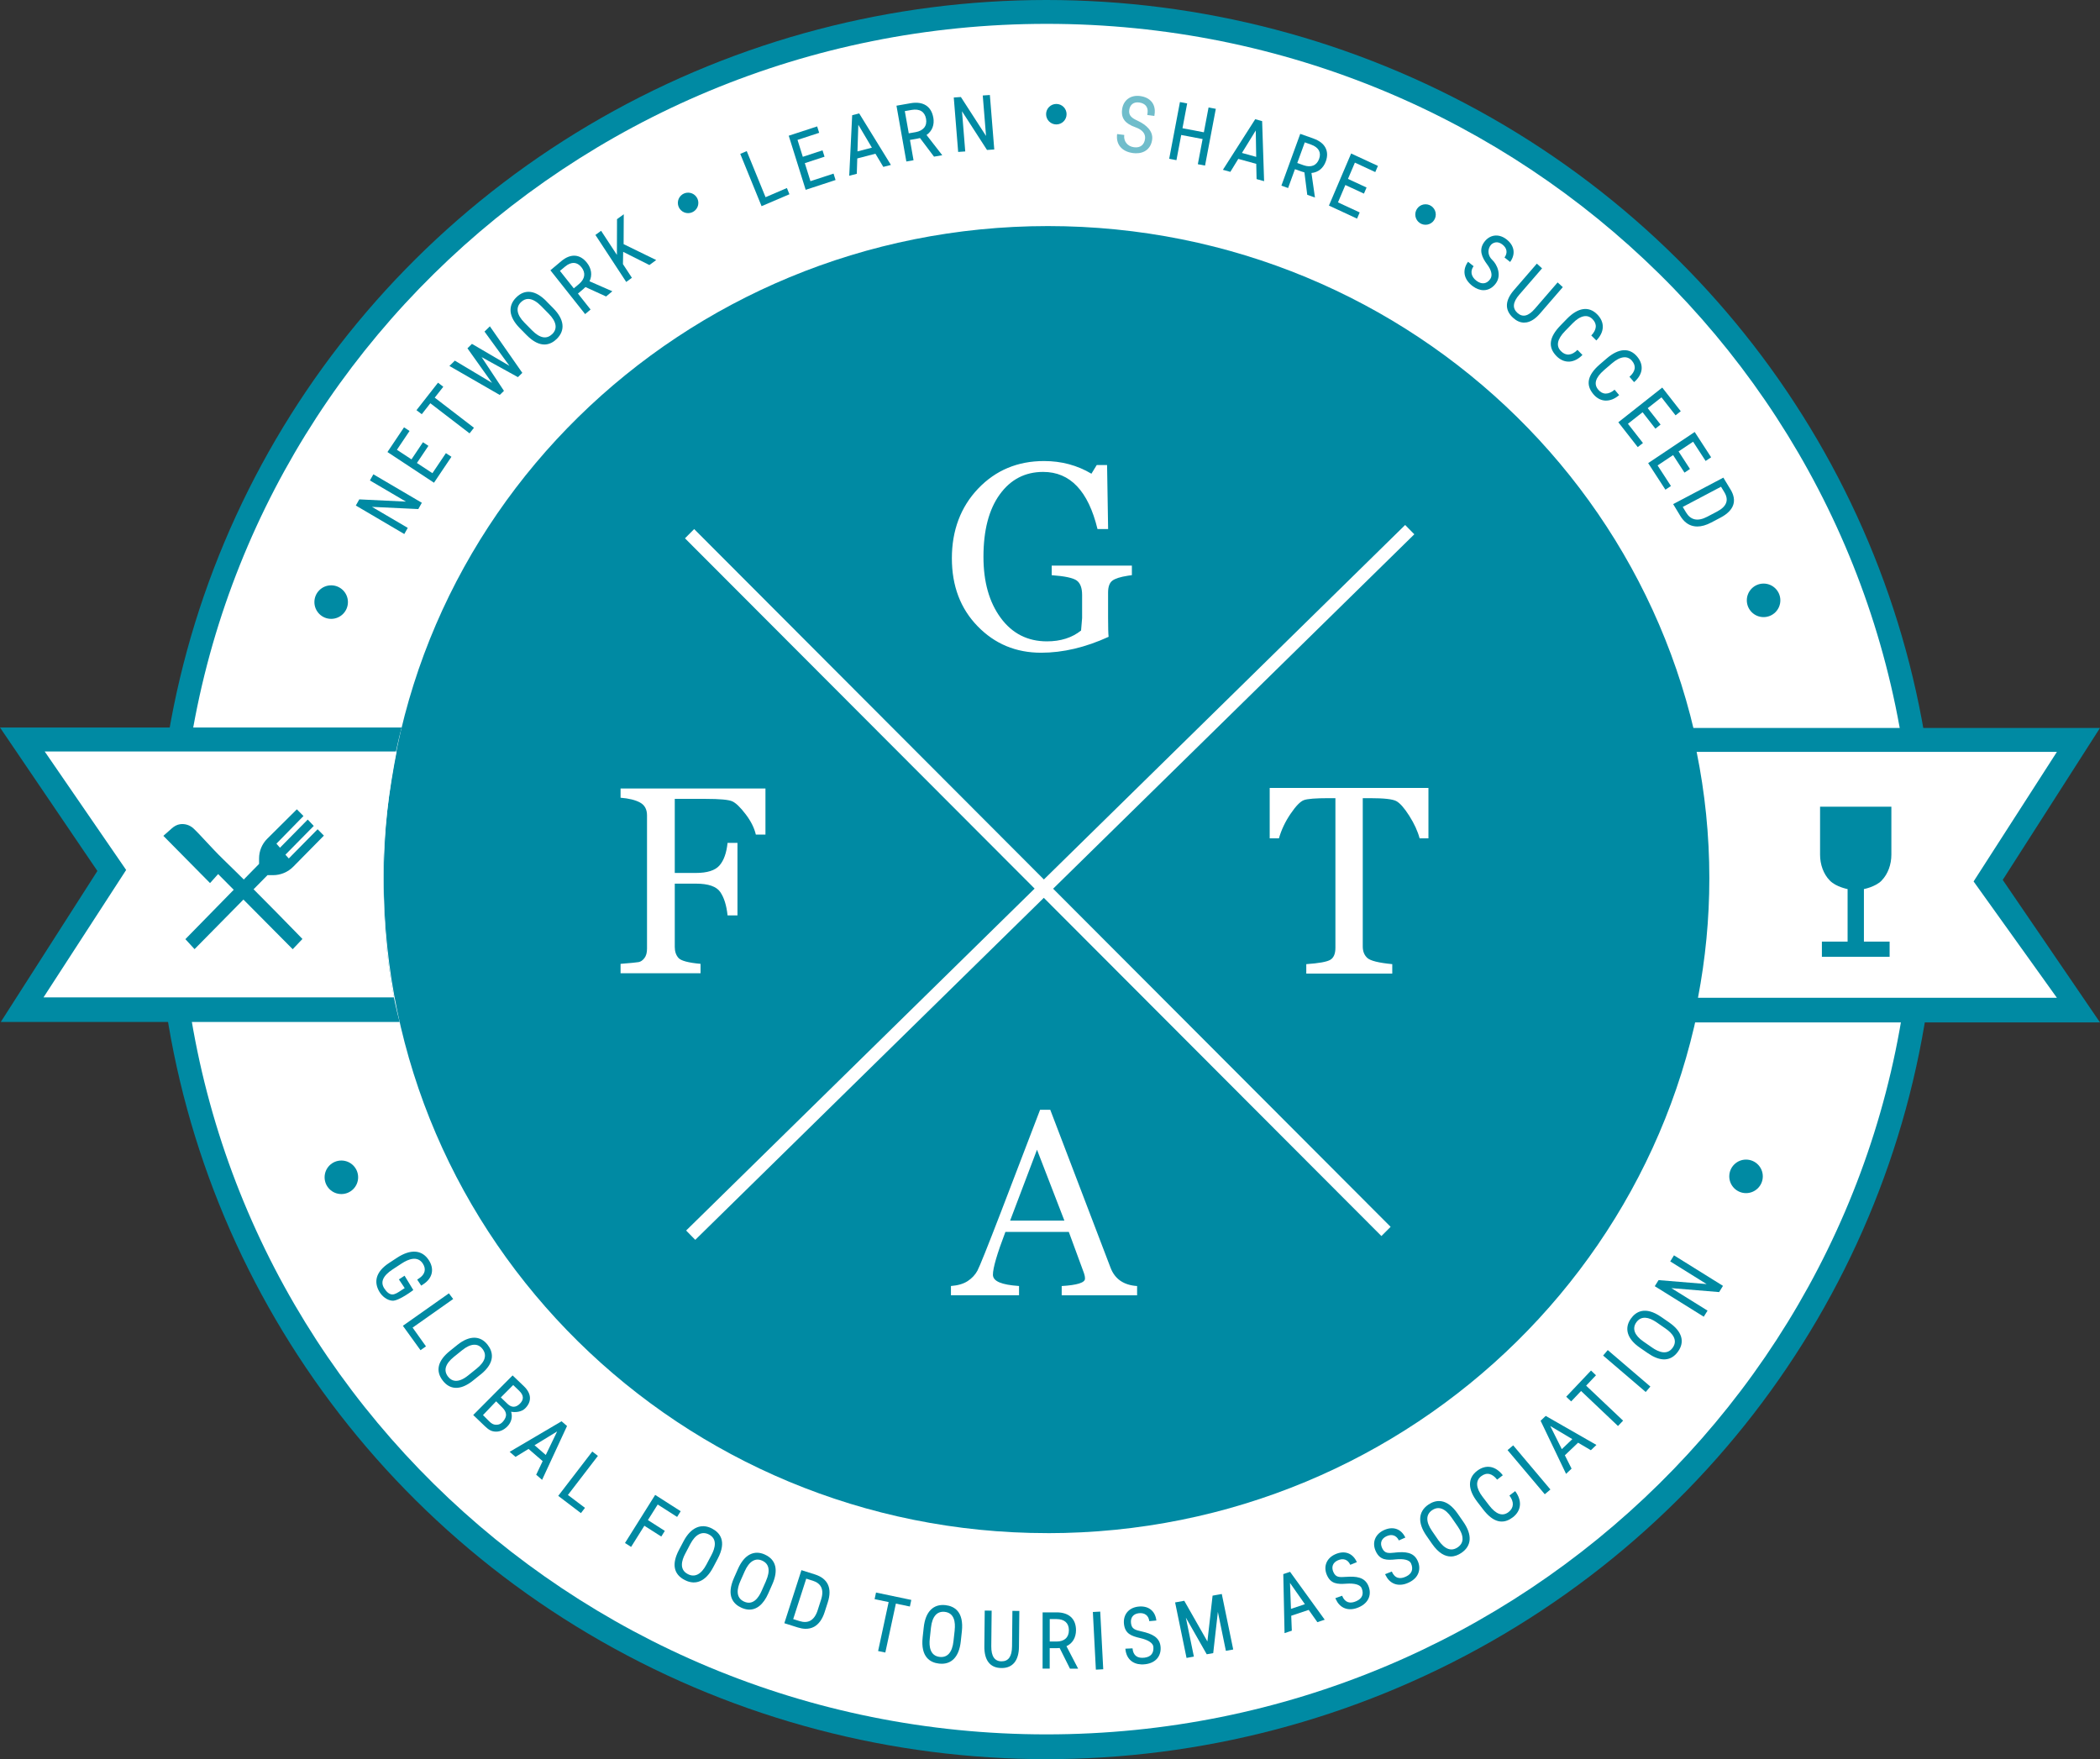 <?xml version="1.0" encoding="UTF-8"?>
<svg id="Capa_2" data-name="Capa 2" xmlns="http://www.w3.org/2000/svg" viewBox="0 0 563.68 472.18">
  <rect x="0" y="0" width="563.68" height="472.18" fill="#333333" stroke="none"/>
  <defs>
    <style>
      .cls-1 {
        fill: #fff;
      }

      .cls-2 {
        opacity: .56;
      }

      .cls-2, .cls-3 {
        fill: #008aa3;
      }
    </style>
  </defs>
  <g id="Capa_5" data-name="Capa 5">
    <g>
      <ellipse class="cls-3" cx="280.89" cy="236.09" rx="238.93" ry="236.09"/>
      <path class="cls-1" d="M280.95,6.4C152.47,6.4,48.25,108.95,48.25,235.82s104.15,229.71,232.63,229.71,232.63-102.85,232.63-229.71S409.43,6.4,280.95,6.4ZM281.15,411.51c-98.39,0-178.15-78.62-178.15-175.6S182.9,60.68,281.29,60.68s178.02,78.26,178.02,175.24-79.76,175.6-178.15,175.6Z"/>
      <path class="cls-3" d="M563.68,195.39h-109.69c3.47,12.95,5.32,26.46,5.32,40.35s-1.69,26.25-4.88,38.69h109.25l-26.11-38.25,26.11-40.79Z"/>
      <path class="cls-1" d="M529.75,236.59l22.36-34.77h-96.7c2.23,10.97,3.41,22.31,3.41,33.92,0,10.96-1.06,21.68-3.05,32.08h96.34l-22.36-31.23Z"/>
      <circle class="cls-3" cx="88.89" cy="161.61" r="4.5"/>
      <circle class="cls-3" cx="184.7" cy="54.46" r="2.75"/>
      <circle class="cls-3" cx="283.54" cy="30.65" r="2.75"/>
      <circle class="cls-3" cx="382.64" cy="57.58" r="2.75"/>
      <circle class="cls-3" cx="473.38" cy="161.14" r="4.5"/>
      <circle class="cls-3" cx="468.67" cy="315.75" r="4.5"/>
      <circle class="cls-3" cx="91.63" cy="316" r="4.5"/>
      <path class="cls-1" d="M202.88,224c-.42-1.79-1.33-3.62-2.75-5.47-1.41-1.85-2.6-3-3.57-3.44-.97-.44-3.35-.66-7.15-.66h-8.29v19.88h5.67c3.05,0,5.16-.67,6.33-2.01,1.17-1.34,1.89-3.36,2.17-6.06h2.66v19.46h-2.66c-.28-2.68-.93-4.77-1.96-6.27-1.03-1.5-3.21-2.25-6.54-2.25h-5.67v17.02c0,1.21.34,2.19,1.01,2.94.68.75,2.65,1.27,5.91,1.57v2.52h-21.47v-2.52c2.66-.21,4.27-.37,4.84-.47.57-.1,1.09-.46,1.56-1.07s.7-1.44.7-2.52v-35.78c0-1.63-.62-2.78-1.87-3.46-1.25-.68-2.99-1.11-5.23-1.29v-2.48h38.89v12.37h-2.59Z"/>
      <path class="cls-1" d="M303.82,154.38c-.28.05-.61.09-1.01.14-2.08.32-3.5.77-4.25,1.35-.75.58-1.13,1.64-1.13,3.19v6.7c0,2.61.05,4.34.14,5.17-6.2,2.84-12.24,4.27-18.12,4.27-6.76,0-12.44-2.37-17.04-7.11-4.61-4.74-6.91-10.82-6.91-18.25s2.35-13.77,7.06-18.7c4.71-4.93,10.6-7.39,17.69-7.39,4.65,0,8.89,1.13,12.71,3.4l1.42-2.32h2.78l.28,17.17h-2.85c-2.48-10.22-7.34-15.33-14.58-15.33-4.86,0-8.75,2.02-11.66,6.05-2.92,4.04-4.37,9.62-4.37,16.74,0,6.73,1.54,12.19,4.63,16.39,3.09,4.2,7.23,6.3,12.41,6.3,3.68,0,6.73-.97,9.16-2.91l.28-3.33v-6.21c0-1.9-.49-3.19-1.46-3.89-.97-.69-3.21-1.17-6.7-1.42v-2.57h21.52v2.57Z"/>
      <path class="cls-1" d="M381.05,225.02c-.51-1.92-1.43-3.93-2.77-6.04-1.34-2.11-2.5-3.42-3.48-3.95-.98-.53-3.29-.79-6.94-.79h-2.07v39.81c0,1.31.41,2.34,1.24,3.09.83.75,3.05,1.3,6.68,1.65v2.53h-23.08v-2.53c3.38-.23,5.52-.62,6.44-1.16s1.38-1.62,1.38-3.23v-40.16h-1.96c-3.33,0-5.48.17-6.46.51-.98.34-2.18,1.57-3.62,3.69-1.44,2.12-2.47,4.31-3.12,6.58h-2.48v-13.52h42.61v13.52h-2.38Z"/>
      <path class="cls-1" d="M284.98,347.68v-2.49c4.17-.25,6.25-.91,6.25-1.97,0-.51-.09-1-.27-1.49l-4.07-11.07h-17.02c-2.23,5.86-3.35,9.68-3.35,11.48s2.34,2.72,7.01,3.04v2.49h-18.28v-2.49c1.87-.14,3.37-.58,4.51-1.33,1.14-.75,2-1.68,2.6-2.78.59-1.11,2.71-6.4,6.36-15.87l10.46-27.32h2.73l16.17,42.36c1.16,3.07,3.54,4.71,7.14,4.95v2.49h-20.23ZM278.35,308.6l-7.21,19.02h14.56l-7.35-19.02Z"/>
      <path class="cls-3" d="M505.02,236.39s.04-.04.06-.06c1.69-1.74,2.6-4.3,2.6-6.93v-12.87h-19.14v12.87c0,2.63.9,5.19,2.6,6.93.02.02.04.04.06.06,1.66,1.68,4.73,2.25,4.73,2.25v14.1h-6.9v4.07h18.18v-4.07h-6.9v-14.1s3.06-.58,4.73-2.25Z"/>
      <path class="cls-3" d="M.21,274.31h107.06c-3.47-12.95-4.35-26.46-4.35-40.35s1.69-26.25,4.88-38.69H0l26.14,38.51L.21,274.31Z"/>
      <path class="cls-1" d="M33.86,233.51l-22.18,34.2h94.09c-2.23-10.97-2.84-22.31-2.84-33.92,0-10.96,1.54-21.68,3.54-32.08H12l21.86,31.8Z"/>
      <g>
        <path class="cls-3" d="M43.85,224.35l2.26-2c.64-.57,1.4-1.01,2.24-1.12,1.28-.18,2.6.22,3.6,1.15,1.93,1.81,4.78,5.18,8.03,8.33,9.38,9.08,21.2,21.32,21.2,21.32l-2.61,2.75-20.02-20.17-2.17,2.42-12.54-12.69Z"/>
        <path class="cls-3" d="M49.75,252.09l19.79-20.21v-1.48c0-1.98.79-3.88,2.18-5.26l7.96-7.91,1.78,1.8-7.26,7.42.95,1.09,7.45-7.56,1.62,1.71-7.61,7.72.91,1.01,7.73-7.84,1.69,1.71-8.21,8.33c-1.44,1.46-3.39,2.28-5.42,2.28h-1.51l-19.58,19.86-2.46-2.68Z"/>
      </g>
      <polygon class="cls-1" points="379.63 143.41 377.17 140.91 280.2 236.06 186.33 142.01 183.86 144.49 277.71 238.51 184.17 330.29 186.62 332.79 280.18 240.99 370.8 331.77 373.27 329.3 282.68 238.54 379.63 143.41"/>
      <polygon class="cls-3" points="99.29 128.96 108.96 134.64 96.44 134.04 95.51 135.69 108.52 143.34 109.45 141.69 99.85 136.05 112.28 136.64 113.23 134.95 100.22 127.31 99.29 128.96"/>
      <polygon class="cls-3" points="116.07 127.01 111.91 124.27 115 119.67 113.53 118.7 110.45 123.3 106.54 120.73 109.93 115.68 108.45 114.7 104 121.33 116.49 129.57 121.17 122.61 119.69 121.63 116.07 127.01"/>
      <polygon class="cls-3" points="118.99 103.81 117.57 102.72 111.79 110.1 113.21 111.18 115.51 108.24 126.04 116.32 127.22 114.82 116.69 106.73 118.99 103.81"/>
      <polygon class="cls-3" points="130.05 89 136.74 98.19 126.68 92.3 125.47 93.49 132.07 102.77 122.09 96.8 120.63 98.23 134.14 106.01 135.27 104.91 129.27 95.85 139.02 101.23 140.2 100.08 131.49 87.59 130.05 89"/>
      <path class="cls-3" d="M146.68,80.86c-1.46-1.48-2.9-2.33-4.27-2.5-1.39-.18-2.69.32-3.86,1.49-1.13,1.13-1.63,2.41-1.49,3.82.15,1.42.97,2.89,2.42,4.37l1.85,1.88c1.85,1.88,3.46,2.55,4.81,2.55s2.5-.7,3.33-1.53c2.32-2.31,1.99-5.22-.94-8.19l-1.86-1.88ZM148.22,89.66c-.72.72-1.54,1.01-2.43.86-.92-.16-1.92-.78-2.97-1.84l-2.06-2.09c-2.05-2.08-2.39-4.02-.95-5.46.64-.63,1.3-.89,1.97-.89,1.26,0,2.5.92,3.46,1.89l2.06,2.09c1.04,1.05,1.64,2.06,1.8,3,.15.91-.14,1.73-.86,2.45Z"/>
      <path class="cls-3" d="M157.54,70.52c-1.88-2.37-4.39-2.52-6.9-.41l-2.9,2.44,9.32,11.76,1.46-1.23-3.39-4.28,1.44-1.21c.21-.17.4-.35.58-.54l5.54,2.53,1.67-1.4-6.12-2.68c.78-1.63.53-3.43-.7-4.98ZM154.06,70.57c.75.04,1.43.43,2.02,1.17,1.19,1.5.95,3.13-.66,4.49l-1.4,1.17-3.72-4.69,1.4-1.17c.8-.67,1.63-1,2.36-.97Z"/>
      <polygon class="cls-3" points="167.43 57.51 165.62 58.83 165.59 68.42 161.35 61.95 159.82 63.06 168.09 75.68 169.61 74.56 167.21 70.89 167.27 67.6 174.31 71.14 176.14 69.8 167.39 65.53 167.43 57.51"/>
      <polygon class="cls-3" points="205.49 52.93 200.44 40.56 198.7 41.3 204.42 55.34 211.9 52.14 211.22 50.47 205.49 52.93"/>
      <polygon class="cls-3" points="217.54 48.63 216.03 43.79 221.32 42.06 220.78 40.35 215.49 42.09 214.07 37.55 219.88 35.65 219.34 33.93 211.71 36.43 216.26 50.95 224.28 48.32 223.74 46.6 217.54 48.63"/>
      <path class="cls-3" d="M230.63,30.44l-1.89.49-.79,16.25,2.03-.53.13-4.12,4.87-1.27,2.12,3.54,2.04-.53-8.42-13.67-.1-.16ZM234.04,39.63l-3.88,1.01.23-7.15,3.64,6.14Z"/>
      <path class="cls-3" d="M250.51,31.54c-.53-3.02-2.74-4.41-6.05-3.84l-3.83.67,2.65,14.98,1.93-.34-.96-5.45,1.9-.33c.28-.05.54-.11.79-.18l3.77,5,2.21-.39-4.22-5.43c1.51-1.04,2.17-2.73,1.82-4.7ZM243.93,35.79l-1.06-5.97,1.84-.32c1.05-.18,1.96-.07,2.61.34.66.41,1.08,1.1,1.25,2.04.17.95,0,1.76-.5,2.38-.49.61-1.29,1.03-2.31,1.21l-1.84.32Z"/>
      <polygon class="cls-3" points="263.79 25.63 264.67 36.49 257.92 26.04 256.01 26.17 257.19 40.78 259.09 40.65 258.22 29.87 264.93 40.25 266.88 40.12 265.7 25.5 263.79 25.63"/>
      <path class="cls-2" d="M306.06,25.78c-2.56-.35-4.52,1.07-4.86,3.54-.35,2.53.93,3.9,3.57,4.84,1.98.7,2.7,1.81,2.59,3.01-.16,1.65-1.26,2.6-2.99,2.35-1.8-.25-2.82-1.67-2.6-3.3l-1.91-.24c-.38,2.74,1.23,4.69,4.21,5.1.25.03.49.05.73.06,2.44.07,4.19-1.31,4.47-3.75.25-2.2-1.57-3.89-3.9-4.98-1.42-.66-2.48-1.31-2.26-2.89.2-1.46,1.22-2.22,2.69-2.01,1.6.22,2.44,1.25,2.23,2.77l-.08.58,1.9.26.07-.52c.36-2.6-1.12-4.44-3.86-4.82Z"/>
      <polygon class="cls-3" points="323.14 35.51 317.4 34.42 318.66 27.76 316.72 27.39 313.88 42.38 313.83 42.62 315.78 42.99 317.06 36.23 322.8 37.32 321.52 44.08 323.46 44.44 326.3 29.46 326.35 29.21 324.4 28.85 323.14 35.51"/>
      <path class="cls-3" d="M336.92,32l-8.67,13.58,2,.55,2.13-3.48,4.82,1.33.09,4.09,2.02.56-.53-16.12-1.87-.52ZM337.2,42.11l-3.84-1.06,3.71-6.03.12,7.09Z"/>
      <path class="cls-3" d="M352.59,37.19l-3.58-1.26-5.06,13.9,1.8.64,1.84-5.06,1.78.63c.26.09.51.17.76.23l.76,6.02,2.07.73-.94-6.59c1.79-.15,3.18-1.27,3.85-3.1.5-1.36.46-2.64-.1-3.69-.57-1.07-1.64-1.89-3.17-2.43ZM351.94,38.82c.98.35,1.69.88,2.06,1.53.36.66.39,1.44.07,2.32-.32.88-.86,1.48-1.59,1.77-.71.28-1.6.25-2.55-.08l-1.72-.61,2.02-5.54,1.72.61Z"/>
      <polygon class="cls-3" points="356.71 55.18 364.26 58.68 364.97 57.02 359.14 54.32 361.12 49.66 366.11 51.97 366.81 50.33 361.82 48.02 363.68 43.65 369.15 46.19 369.86 44.53 362.67 41.2 356.71 55.18"/>
      <path class="cls-3" d="M405.36,70.3c1.54-2.13,1.13-4.47-1.07-6.12-2.06-1.54-4.44-1.21-5.91.81-1.5,2.08-.63,4.07.81,6,1.05,1.4,1.54,2.88.82,3.91-.47.67-1.04,1.05-1.67,1.13-.63.09-1.31-.14-2.02-.66-.73-.55-1.18-1.21-1.31-1.91-.12-.68.06-1.37.53-2.01l-1.49-1.19c-.79,1.09-1.1,2.27-.9,3.41.21,1.16.95,2.24,2.14,3.13.97.72,1.97,1.09,2.93,1.09.18,0,.36-.01.53-.04,1.08-.16,2.05-.79,2.8-1.84,1.53-2.14.37-4.97-1.03-6.28-.98-.92-1.33-2.36-.59-3.64.35-.62.93-.93,1.49-1.03.58-.1,1.2.08,1.8.53,1.29.96,1.52,2.28.62,3.52l1.49,1.19Z"/>
      <path class="cls-3" d="M418.09,75.81l-6.12,7.08c-1.74,2.01-3.27,2.36-4.68,1.09-.68-.62-.99-1.34-.92-2.13.08-.82.55-1.74,1.42-2.74l6.13-7.08-1.4-1.27-6.15,7.11c-1.18,1.36-1.81,2.68-1.88,3.9-.07,1.29.49,2.48,1.65,3.53.93.85,1.91,1.28,2.92,1.29.24,0,.49-.02.73-.06,1.19-.22,2.39-1.01,3.55-2.35l6.15-7.11-1.4-1.27Z"/>
      <path class="cls-3" d="M420.1,88.85l2.01-2.06c1.04-1.07,2.04-1.7,2.97-1.89.9-.18,1.71.08,2.39.77.64.65.93,1.36.86,2.12-.07.73-.48,1.51-1.2,2.25l1.36,1.35c2.22-2.28,2.31-4.9.24-7-2.26-2.29-5.15-1.87-8.13,1.18l-1.73,1.78c-3.08,3.16-3.43,5.85-1.07,8.24.95.96,2.06,1.47,3.22,1.47.08,0,.17,0,.25,0,1.22-.08,2.42-.69,3.49-1.79l-1.34-1.36c-.74.76-1.53,1.19-2.29,1.25-.77.06-1.47-.24-2.12-.89-.7-.7-.95-1.48-.79-2.37.17-.92.8-1.94,1.88-3.05Z"/>
      <polygon class="cls-3" points="444.34 115.06 445.73 113.96 442.28 109.56 445.97 106.65 449.75 111.48 451.15 110.38 446.18 104.03 434.39 113.34 439.6 120.01 441 118.91 436.97 113.75 440.9 110.65 444.34 115.06"/>
      <polygon class="cls-3" points="449.09 122.15 452.15 126.86 453.62 125.88 450.56 121.17 454.46 118.56 457.82 123.73 459.3 122.74 454.89 115.95 442.4 124.31 447.03 131.44 448.51 130.45 444.93 124.93 449.09 122.15"/>
      <path class="cls-3" d="M464.49,131.36l-1.91-3.16-13.47,7.11,1.91,3.16c.9,1.49,2.05,2.41,3.43,2.72.36.08.74.13,1.13.13,1.15,0,2.41-.36,3.77-1.08l2.47-1.3c1.84-.97,2.99-2.13,3.42-3.44.41-1.26.16-2.65-.74-4.14ZM461.96,130.65l.9,1.49c1.25,2.08.61,3.8-1.91,5.14l-2.68,1.41c-1.3.68-2.45.92-3.42.69-.9-.21-1.67-.82-2.27-1.82l-.9-1.49,10.27-5.42Z"/>
      <path class="cls-3" d="M108.59,342.42l-1.52.99,1.56,2.33-.98.64c-.83.55-1.66,1.1-2.37,1.07-.85-.03-1.55-.75-2.1-1.58-.57-.85-.68-1.68-.33-2.53.36-.87,1.22-1.75,2.54-2.62l2.42-1.58c1.8-1.18,4.24-2.14,5.67,0,.98,1.48.62,2.94-1.01,4l-.49.32,1.08,1.62.58-.38c2.48-1.62,3.02-4.12,1.42-6.52-1.84-2.76-4.87-2.96-8.52-.56l-2.12,1.39c-3.7,2.43-4.08,5.2-2.58,7.72.68,1.14,1.98,2.29,3.48,2.4,1.71.12,5.62-2.86,5.62-2.86l-2.35-3.86Z"/>
      <polygon class="cls-3" points="121.64 348.67 120.49 347.15 108.14 355.86 112.87 362.41 114.34 361.38 110.75 356.35 121.64 348.67"/>
      <path class="cls-3" d="M129,368.95c4.12-3.32,3.3-6.18,1.88-8-1.97-2.53-4.92-2.52-8.09.02l-2.04,1.64c-1.63,1.31-2.61,2.65-2.93,3.99-.32,1.35.03,2.7,1.05,4,.94,1.21,2.07,1.84,3.34,1.91,1.43.08,3.05-.57,4.75-1.94l2.04-1.64ZM130.07,364.6c-.26.9-.98,1.83-2.14,2.76l-2.26,1.82c-1.34,1.08-2.54,1.56-3.58,1.44-.7-.08-1.32-.46-1.83-1.12-.62-.8-.81-1.65-.57-2.52.26-.9.97-1.83,2.12-2.76l2.26-1.82c2.26-1.82,4.19-1.94,5.43-.34.63.81.82,1.66.56,2.53Z"/>
      <path class="cls-3" d="M137.18,378.93c1.14.2,2.79.1,3.8-.92,1.81-1.82,1.68-3.98-.35-5.92l-3.04-2.91-10.57,10.63,3.14,3.01c1.09,1.04,1.82,1.43,2.96,1.45.02,0,.04,0,.06,0,1.06,0,2.09-.48,2.99-1.38,1.16-1.17,1.44-2.65,1.02-3.96ZM139.38,373.33c.6.58.93,1.16.96,1.74.03.57-.23,1.14-.78,1.69-1.09,1.09-2.24,1.11-3.34.05l-1.79-1.72,3.32-3.33,1.64,1.57ZM135.84,379.67c.02.58-.26,1.2-.76,1.81-.75.91-1.43.95-2.04.94-.61-.02-1.15-.34-1.75-.94l-1.65-1.65,3.53-3.7,1.71,1.72c.61.61.93,1.23.95,1.82Z"/>
      <path class="cls-3" d="M150.73,381.49l-13.93,8.2,1.58,1.36,3.49-2.14,3.79,3.28-1.74,3.65,1.59,1.37,6.69-14.45-1.47-1.27ZM149.54,384.23l-3.04,6.3-3.02-2.61,6.06-3.7Z"/>
      <polygon class="cls-3" points="158.98 389.61 149.84 401.51 155.93 406.14 157.02 404.73 152.44 401.27 160.49 390.78 158.98 389.61"/>
      <polygon class="cls-3" points="176.54 403.83 181.75 407.16 182.71 405.63 175.86 401.25 167.76 414.16 169.4 415.21 172.96 409.53 177.5 412.43 178.45 410.91 173.91 408.01 176.54 403.83"/>
      <path class="cls-3" d="M191.1,410.27c-2.91-1.49-5.69-.25-7.61,3.4l-1.24,2.35c-.99,1.87-1.36,3.51-1.1,4.87.26,1.37,1.16,2.45,2.66,3.22.75.39,1.49.59,2.21.63.67.03,1.32-.09,1.95-.37,1.31-.58,2.47-1.81,3.45-3.66l1.24-2.35c2.5-4.74.53-7.01-1.56-8.08ZM190.99,417.35l-1.38,2.61c-.69,1.31-1.48,2.2-2.33,2.63-.83.42-1.72.4-2.63-.07-2.36-1.2-1.7-3.64-.73-5.47l1.37-2.61c1.37-2.6,3.14-3.51,4.98-2.58,2.35,1.2,1.69,3.65.72,5.49Z"/>
      <path class="cls-3" d="M205.32,417.27c-1.45-.66-2.81-.66-4.06-.02-1.26.65-2.32,1.95-3.17,3.85l-1.07,2.42c-2.17,4.89-.12,7.06,1.98,8.01.65.29,1.27.46,1.87.5,2.17.14,4.03-1.34,5.35-4.33l1.07-2.42c.85-1.91,1.11-3.56.78-4.92-.33-1.37-1.26-2.41-2.76-3.09ZM205.61,424.36l-1.19,2.69c-.84,1.89-2.33,3.91-4.69,2.84-2.36-1.07-1.86-3.55-1.03-5.44l1.19-2.69c1.19-2.68,2.86-3.7,4.7-2.86.93.42,1.49,1.09,1.66,1.99.18.93-.04,2.09-.65,3.47Z"/>
      <path class="cls-3" d="M218.73,422.59l-3.61-1.14-4.59,14.24,3.61,1.14c.71.22,1.37.34,2,.36.88.02,1.68-.16,2.39-.55,1.25-.69,2.2-2.01,2.82-3.94l.84-2.61c1.23-3.8.03-6.4-3.46-7.5ZM218.11,424.26c1.15.36,1.92.95,2.31,1.76.42.87.41,2-.04,3.38l-.91,2.83c-.44,1.37-1.1,2.3-1.95,2.77-.8.44-1.78.48-2.91.12l-1.7-.53,3.5-10.86,1.7.54Z"/>
      <polygon class="cls-3" points="234.76 429.23 238.53 430.02 235.7 443.16 237.64 443.56 240.47 430.43 244.23 431.21 244.61 429.44 235.14 427.46 234.76 429.23"/>
      <path class="cls-3" d="M253.78,430.84c-1.61-.18-2.94.24-3.95,1.25-1.02,1.02-1.65,2.6-1.88,4.7l-.29,2.66c-.59,5.38,2.07,6.82,4.4,7.08.24.03.48.04.71.04,1.31,0,2.4-.43,3.25-1.29,1.01-1.02,1.64-2.6,1.87-4.7l.29-2.66c.59-5.38-2.07-6.82-4.4-7.08ZM256.26,437.57l-.33,2.96c-.16,1.49-.57,2.61-1.21,3.33-.62.69-1.45.99-2.47.88-2.63-.29-2.91-2.83-2.68-4.91l.32-2.96c.16-1.49.57-2.61,1.21-3.34.62-.7,1.45-.99,2.47-.89,2.63.29,2.91,2.84,2.68,4.92Z"/>
      <path class="cls-3" d="M271.65,441.92c-.03,2.71-.96,4.02-2.84,4-.91,0-1.6-.35-2.05-1-.47-.68-.69-1.71-.68-3.05l.1-9.55-1.86-.02-.1,9.59c-.02,1.84.35,3.27,1.08,4.25.77,1.03,1.95,1.57,3.5,1.58.08,0,.15,0,.22,0,1.44-.03,2.55-.55,3.32-1.53.76-.98,1.16-2.39,1.17-4.2l.1-9.59-1.86-.02-.1,9.55Z"/>
      <path class="cls-3" d="M288.82,437.57c0-3.04-1.88-4.78-5.16-4.79h-3.8s-.01,15.1-.01,15.1h1.91s0-5.49,0-5.49h1.88c.27,0,.54-.01.79-.04l2.77,5.54h2.19s-3.13-6.03-3.13-6.03c1.63-.75,2.55-2.3,2.56-4.29ZM281.77,434.58h1.83c2.13.01,3.31,1.07,3.31,3,0,1.92-1.21,3.03-3.31,3.03h-1.83s0-6.02,0-6.02Z"/>
      <rect class="cls-3" x="293.78" y="432.59" width="1.98" height="15.5" transform="translate(-22.6 16) rotate(-2.99)"/>
      <path class="cls-3" d="M306.47,437.91c-1.82-.42-2.71-.65-2.89-2.25-.17-1.48.61-2.47,2.08-2.65,1.59-.19,2.65.61,2.83,2.13l1.9-.17c-.31-2.63-2.18-4.06-4.91-3.73-2.55.31-4.07,2.2-3.78,4.7.3,2.56,1.95,3.19,4.35,3.74,2.06.47,3.46,1.31,3.54,2.36.14,1.67-.65,2.69-2.38,2.9-1.79.22-3.04-.45-3.22-2.5l-1.92.09.03.26c.28,2.41,1.87,3.86,4.23,3.96.35.01.72,0,1.1-.05,1.42-.17,2.54-.74,3.25-1.63.68-.86.99-2,.81-3.29-.33-2.35-2.29-3.25-5-3.87Z"/>
      <polygon class="cls-3" points="327.96 427.85 325.48 428.29 324.09 440.59 317.88 429.67 315.42 430.11 318.44 444.77 318.49 445.01 320.46 444.65 318.31 434.19 323.91 444.03 325.65 443.72 326.9 432.65 329.05 443.1 331.02 442.75 328 428.09 327.96 427.85"/>
      <path class="cls-3" d="M344.46,422.5l.33,15.52v.33s1.96-.65,1.96-.65l-.16-4.01,4.69-1.57,2.33,3.29,1.97-.66-9.3-12.85-1.82.61ZM350.25,430.59l-3.73,1.25-.26-6.96,4,5.71Z"/>
      <path class="cls-3" d="M391.31,406.34c-3.06-4.43-6.01-3.78-7.94-2.46-2.69,1.85-2.88,4.86-.53,8.27l1.52,2.19c1.79,2.59,3.54,3.44,5.07,3.44,1.09,0,2.07-.44,2.87-.99,2.73-1.88,2.91-4.81.52-8.27l-1.52-2.19ZM392.58,413.05c-.01.92-.45,1.69-1.3,2.27-.85.58-1.72.72-2.58.41-.89-.32-1.78-1.11-2.64-2.36l-1.68-2.44c-.85-1.23-1.27-2.34-1.26-3.3.01-.93.45-1.7,1.28-2.27.56-.38,1.12-.57,1.68-.57.3,0,.61.06.91.17.89.33,1.78,1.12,2.64,2.37l1.68,2.43c.85,1.23,1.27,2.33,1.26,3.29Z"/>
      <path class="cls-3" d="M405.15,401.41c1.32,1.72,1.22,3.35-.25,4.47-1.6,1.21-3.35.59-5.2-1.83l-1.75-2.29c-1.81-2.37-1.94-4.33-.36-5.53.73-.56,1.48-.75,2.22-.58.71.17,1.42.69,2.05,1.51l1.52-1.18c-.92-1.2-2.02-1.96-3.19-2.2-1.23-.24-2.51.1-3.7,1.01-1.3.98-1.94,2.22-1.92,3.68.02,1.41.68,2.97,1.96,4.64l1.52,1.98c1.36,1.78,2.68,2.82,4.02,3.18.3.08.59.12.89.13,1.03.04,2.06-.34,3.09-1.12,1.16-.88,1.83-2.02,1.93-3.29.09-1.23-.35-2.52-1.28-3.75l-1.53,1.17Z"/>
      <rect class="cls-3" x="409.42" y="386.74" width="1.98" height="15.5" transform="translate(-157.65 357.51) rotate(-40.14)"/>
      <path class="cls-3" d="M413.53,381.35l6.69,13.96.14.3,1.48-1.41-1.8-3.58,3.55-3.38,3.43,2.02,1.49-1.42-13.61-7.79-1.38,1.31ZM422.04,386.28l-2.82,2.69-3.1-6.21,5.92,3.52Z"/>
      <polygon class="cls-3" points="428.39 369.14 427.06 367.87 420.4 374.9 421.73 376.16 424.39 373.36 434.3 382.76 435.67 381.32 425.75 371.93 428.39 369.14"/>
      <polygon class="cls-3" points="431.55 362.38 430.31 363.85 441.56 373.47 441.74 373.63 442.99 372.17 431.74 362.54 431.55 362.38"/>
      <path class="cls-3" d="M448.08,354.99l-2.16-1.49c-4.35-3.02-6.85-1.42-8.17.45-1.84,2.6-.98,5.43,2.37,7.75l2.16,1.49c1.51,1.05,2.9,1.61,4.14,1.68.17.01.34.01.51,0,1.38-.07,2.57-.79,3.51-2.13.92-1.3,1.19-2.64.79-3.96-.4-1.34-1.46-2.61-3.16-3.79ZM448.99,361.73c-1.49,2.11-3.81,1.16-5.49,0l-2.39-1.66c-2.39-1.65-3.06-3.47-1.9-5.12.59-.83,1.34-1.25,2.25-1.25.07,0,.13,0,.2,0,.89.05,1.92.48,3.06,1.27l2.39,1.66c1.68,1.17,3.37,3,1.88,5.1Z"/>
      <polygon class="cls-3" points="462.48 345.14 449.33 336.95 448.32 338.58 458.09 344.66 445.19 343.6 444.17 345.23 457.32 353.42 458.34 351.79 448.63 345.75 461.45 346.81 462.48 345.14"/>
      <path class="cls-3" d="M430.52,99.37l2.16-1.85c1.12-.96,2.16-1.5,3.1-1.61.91-.1,1.68.22,2.3.96.58.69.81,1.42.68,2.15-.13.71-.6,1.44-1.38,2.11l1.24,1.44c2.39-2.06,2.7-4.62.82-6.86-2.05-2.44-4.94-2.27-8.15.48l-1.86,1.6c-3.31,2.85-3.88,5.47-1.74,8.01.86,1.03,1.92,1.62,3.07,1.71.08,0,.17.01.25.01,1.21.03,2.46-.48,3.6-1.47l-1.22-1.45c-.79.68-1.61,1.04-2.37,1.04-.77,0-1.44-.36-2.02-1.05-.63-.75-.82-1.53-.58-2.39.25-.89.96-1.84,2.12-2.84Z"/>
      <path class="cls-3" d="M361.33,423.25c-1.86.13-2.78.17-3.43-1.3-.6-1.37-.14-2.54,1.21-3.14,1.46-.65,2.71-.2,3.33,1.21l1.76-.72c-1.06-2.42-3.28-3.24-5.79-2.12-2.35,1.04-3.25,3.29-2.24,5.6,1.04,2.36,2.8,2.48,5.25,2.3,2.11-.15,3.69.24,4.08,1.22.62,1.55.16,2.77-1.43,3.47-1.65.74-3.04.46-3.82-1.45l-1.82.65.11.24c.98,2.22,2.92,3.15,5.2,2.55.34-.09.68-.21,1.04-.37,1.31-.58,2.21-1.45,2.63-2.51.4-1.02.36-2.21-.19-3.39-1-2.15-3.14-2.43-5.91-2.24Z"/>
      <path class="cls-3" d="M374.47,416.74c-1.85.19-2.77.26-3.47-1.19-.64-1.35-.23-2.53,1.11-3.18,1.44-.7,2.71-.29,3.37,1.1l1.74-.77c-1.14-2.39-3.38-3.13-5.86-1.94-2.31,1.12-3.14,3.39-2.05,5.67,1.11,2.33,2.88,2.39,5.32,2.13,2.1-.22,3.7.12,4.12,1.08.67,1.53.25,2.76-1.31,3.51-1.63.79-3.03.56-3.86-1.33l-1.79.71.11.24c1.05,2.19,3.02,3.05,5.28,2.38.33-.1.68-.23,1.02-.4,1.29-.62,2.17-1.52,2.54-2.6.37-1.04.29-2.22-.3-3.38-1.07-2.12-3.22-2.33-5.98-2.04Z"/>
    </g>
  </g>
</svg>